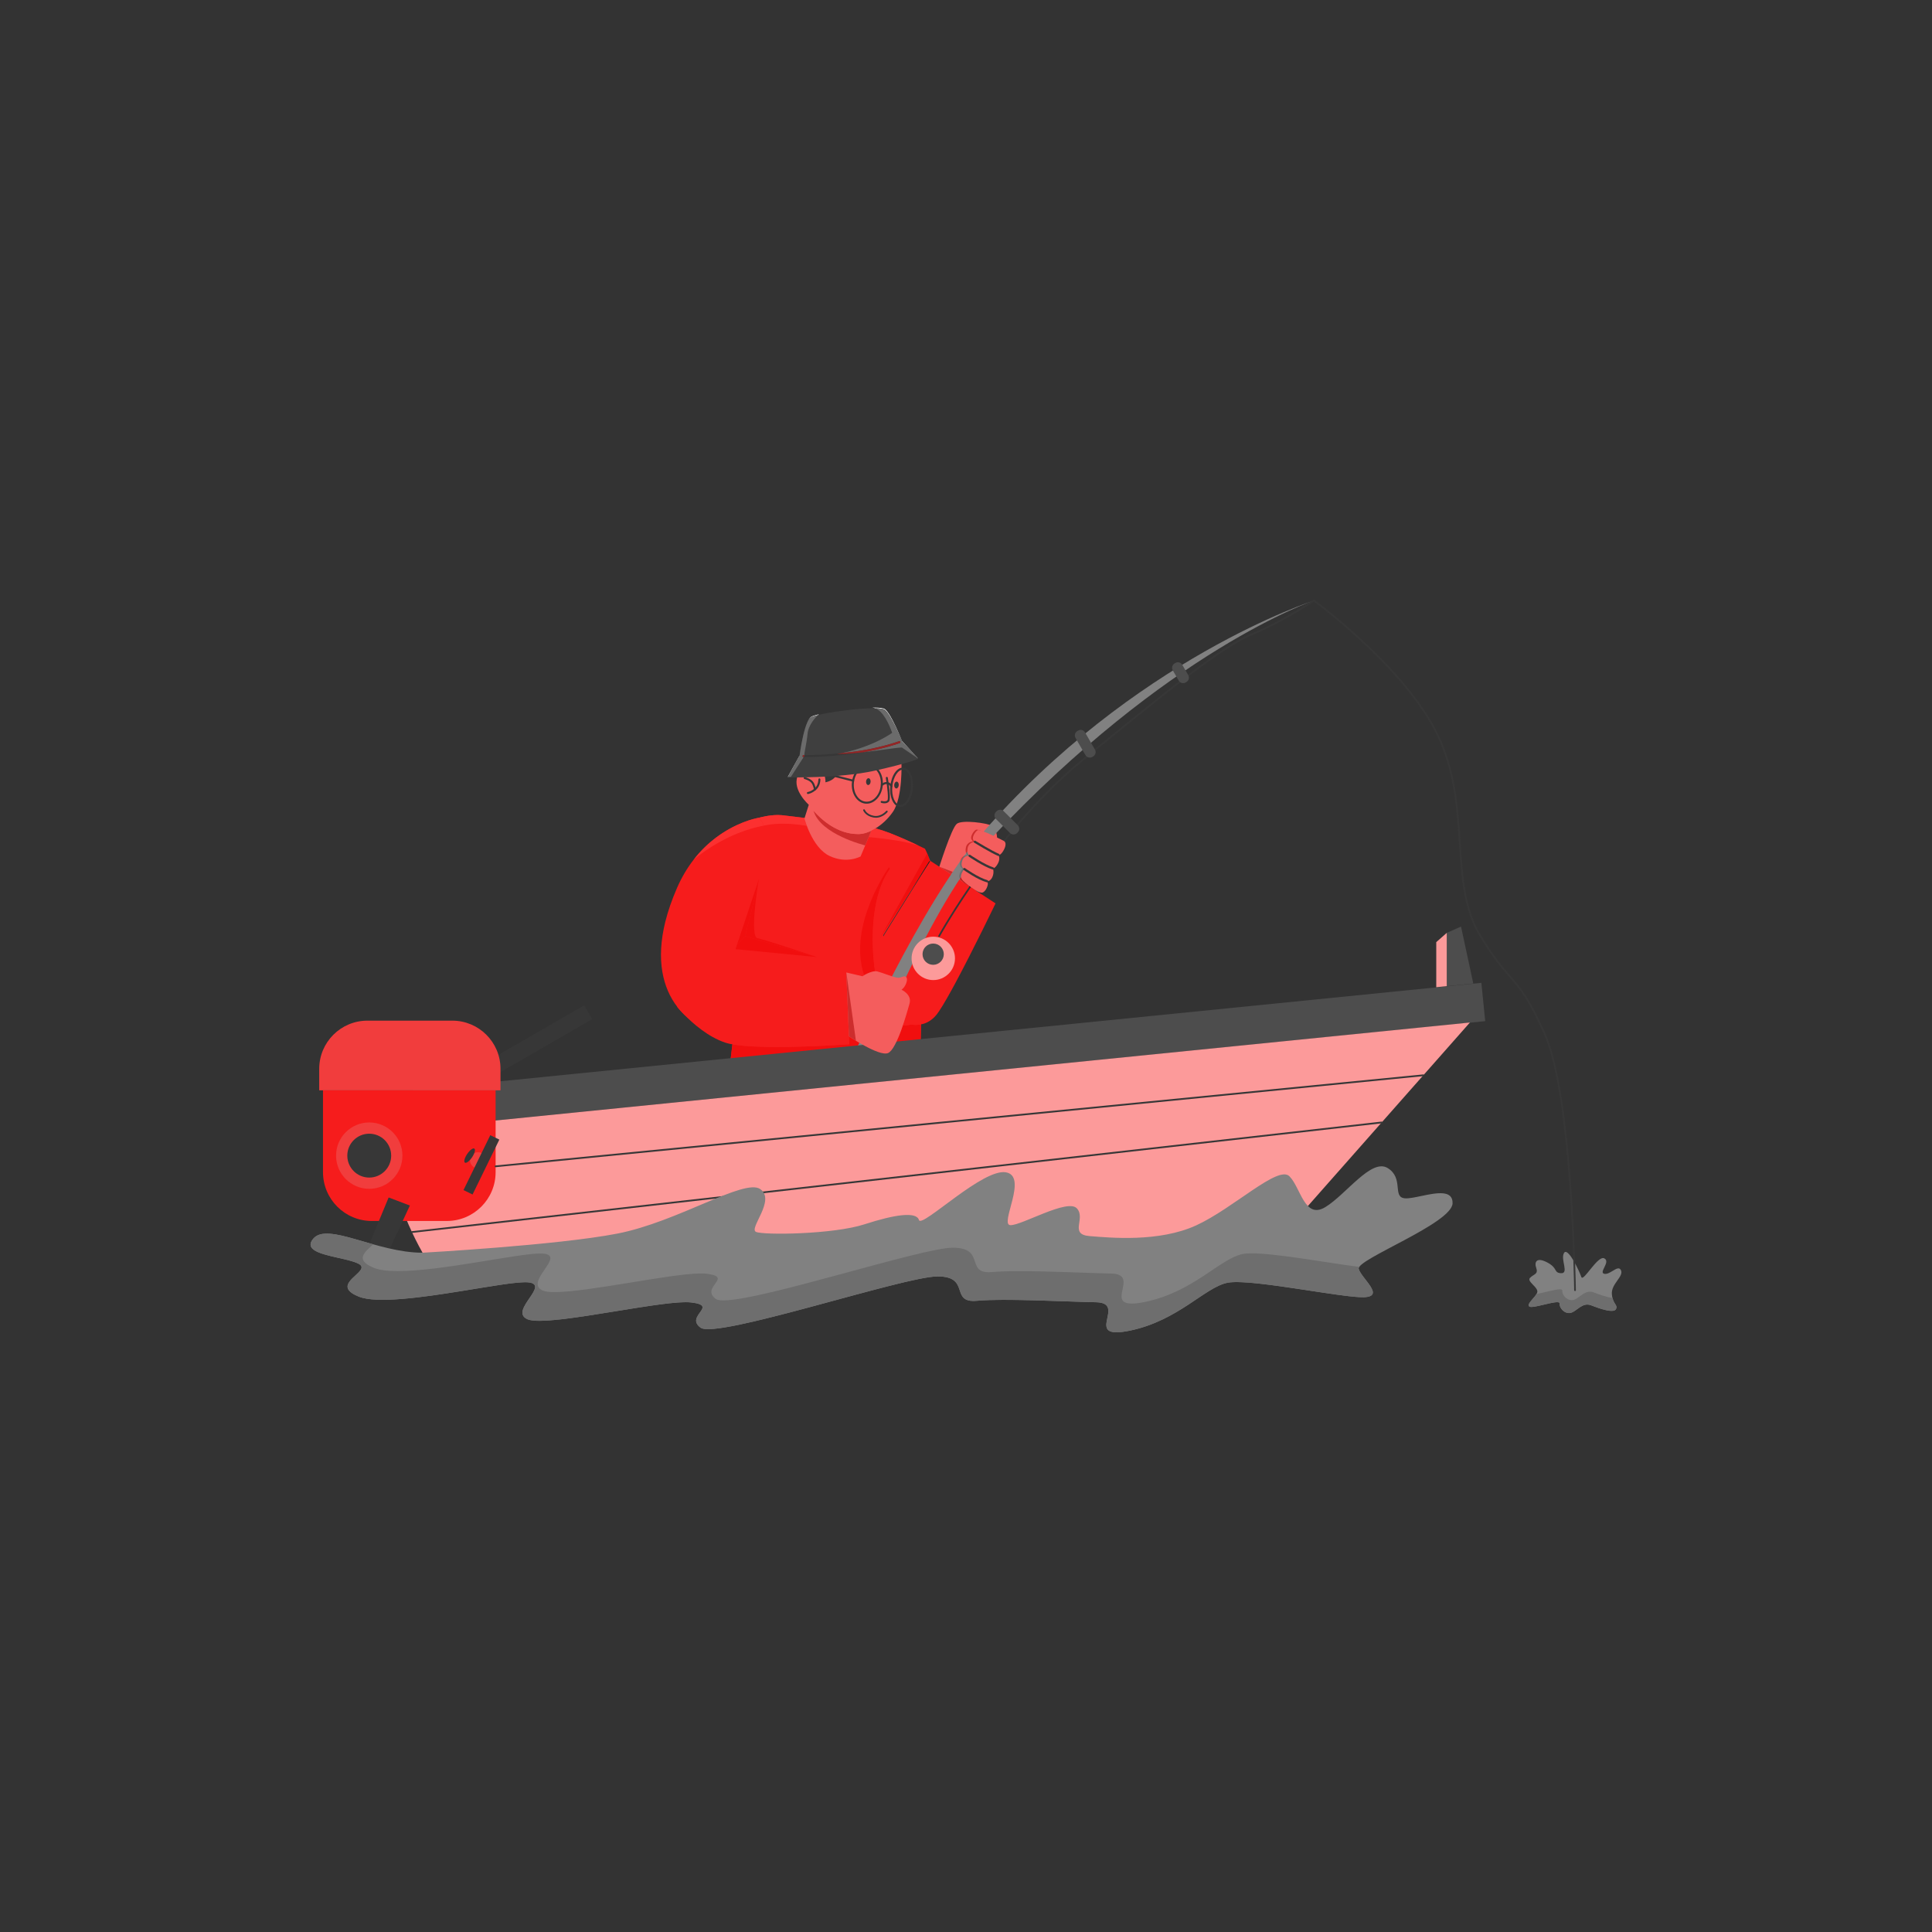 <svg id="SvgjsSvg1377" width="550" height="550" xmlns="http://www.w3.org/2000/svg" version="1.1" xmlns:xlink="http://www.w3.org/1999/xlink" xmlns:svgjs="http://svgjs.com/svgjs"><rect width="100%" height="100%" fill="#333333" stroke="none"/><defs id="SvgjsDefs1378"></defs><g id="SvgjsG1379"><svg xmlns="http://www.w3.org/2000/svg" viewBox="0 0 600 400" width="550" height="550"><path fill="#818181" d="M484.636,295.398c-2.185-0.227-0.781-1.565-4.108-3.326c-3.326-1.762-4.109-0.196-3.423,1.761   c0.684,1.956-0.882,1.858-1.957,3.032c-1.076,1.174,2.738,2.934,2.25,4.5c-0.49,1.565-3.515,3.619-2.443,4.402   c0.494,0.36,2.546-0.13,4.606-0.62c2.412-0.575,4.835-1.149,4.782-0.358c-0.098,1.468,1.565,3.326,3.424,2.935   c1.858-0.392,3.619-3.425,6.358-2.348s7.044,2.544,7.729,1.173c0.684-1.369-0.979-1.369-1.272-4.598   c-0.294-3.227,3.717-5.477,2.837-7.434c-0.516-1.145-1.566-0.448-2.722,0.25c-0.819,0.494-1.692,0.989-2.463,0.826   c-1.858-0.391,2.055-3.718,0-4.794c-0.992-0.519-2.554,1.22-3.971,2.959c-1.516,1.863-2.866,3.724-3.17,2.814   c-0.587-1.762-4.207-9.489-5.38-7.436C484.538,291.19,487.473,295.691,484.636,295.398" class="color2894DB svgShape"></path><path fill="#f61c1c" d="M287.232,163.565l-1.44,65.384l-59.182,2.512l2.052-17.468l2.735-23.27l3.787-32.242l0.532-4.521   c0,0,3.827-1.118,7.142-0.788c3.322,0.337,23.927,3.014,23.927,3.014s4.063,0.42,9.528,2.527c3.425,1.324,6.847,2.895,8.917,3.885   C286.47,163.183,287.232,163.565,287.232,163.565" class="colorF6AB1C svgShape"></path><path fill="#f10e0e" d="M276.081,169.335c0,0-12.943,17.981-7.722,33.523c0.753-0.432,2.176-1.154,3.373-1.223   c-1.471-10.64-0.917-24.046,4.666-31.801L276.081,169.335" class="colorF1810E svgShape"></path><polyline fill="#696969" points="286.033 218.138 286.03 218.139 285.792 228.949 280.77 229.162 285.794 228.949 286.033 218.138" class="color7F7F7F svgShape"></polyline><path fill="#f10e0e" d="M286.03,218.139c-0.552,0.108-1.096,0.154-1.621,0.154c-0.526,0-1.033-0.046-1.511-0.121   c-0.694,0.178-1.39,0.276-2.077,0.276c-0.141,0-0.28-0.004-0.42-0.012c-1.32,3.875-3.034,7.955-4.625,8.608   c-0.226,0.092-0.495,0.135-0.801,0.135c-0.93,0-2.189-0.393-3.531-0.967c-0.602,1.508-0.924,2.351-0.924,2.351l-5.945,0.302   c0,0,0.825-1.863,2.293-5.019c-0.372-0.218-0.724-0.429-1.05-0.628l0,0.001l-0.018-0.011c-1.248-0.762-2.102-1.337-2.148-1.368   l0.058,1.383l0.043,1.084l-2.482,0.162c-3.996,0.246-12.185,0.682-19.947,0.682c-5.322,0-10.442-0.205-13.874-0.818l-0.837,7.128   l54.158-2.298l5.021-0.213L286.03,218.139" class="colorF1810E svgShape"></path><path fill="#f61c1c" d="M233.321,207.603c-1.377,2.57-2.96,4.72-4.662,6.39c-1.681,1.657-3.481,2.852-5.324,3.534   c-3.678,1.367-7.505,0.694-10.835-2.419l-0.02-0.021c-0.197-0.184-0.392-0.368-0.587-0.575c-0.314-0.325-0.617-0.672-0.911-1.02   l-0.195-0.239c-0.163-0.184-0.315-0.378-0.456-0.574c-4.456-5.781-6.702-14.511-3.676-26.593l0.011-0.011   c0.803-3.21,1.996-6.67,3.61-10.379c1.488-3.406,3.254-6.279,5.141-8.719h0.011c8.752-11.278,20.291-13.026,20.291-13.026   s1.357,1.259,1.953,3.992c0.185,0.901,0.304,1.952,0.26,3.156c-0.175,4.956-6.528,29.618-6.528,29.618   S238.95,197.116,233.321,207.603" class="colorF6AB1C svgShape"></path><path fill="#f61c1c" d="M263.753 224.306l-2.482.162c-7.43.457-29.357 1.574-36.083-.684-5.335-1.788-10.053-5.985-12.688-8.676l-.02-.021c-.63-.64-1.13-1.182-1.498-1.595l-.195-.239c-.315-.347-.477-.552-.477-.552l.021-.022 2.95-3.081 18.123-18.881 31.332 9.143.975 23.36L263.753 224.306M287.232 163.567c0 0 1.294 1.848 3.459 10.308 2.167 8.462 5.099 30.07 3.281 34.541-1.816 4.472-10.691 13.164-16.874 8.876C270.917 213.004 263.815 165.718 287.232 163.567" class="colorF6AB1C svgShape"></path><path fill="#f10e0e" d="M235.679,173.137c-1.888,8.314-4.276,17.581-4.276,17.581l22.302,6.508l0.017,0.002   c0,0-15.457-5.227-18.519-5.882C232.904,190.852,235.12,175.909,235.679,173.137" class="colorF1810E svgShape"></path><path fill="#f10e0e" d="M235.737,172.87l-6.833,20.453l2.5-2.604c0,0,2.387-9.267,4.276-17.581   C235.701,173.029,235.72,172.94,235.737,172.87" class="colorF1810E svgShape"></path><polyline fill="#f10e0e" points="231.403 190.719 228.904 193.323 228.42 194.771 253.706 197.227 231.403 190.719" class="colorF1810E svgShape"></polyline><path fill="#373737" d="M274.467,190.712l-0.101-0.028c-0.091-0.057-0.118-0.176-0.062-0.266l14.274-22.927l0.266-0.062   c0.091,0.057,0.118,0.176,0.062,0.266l-14.274,22.926L274.467,190.712" class="color591C16 svgShape"></path><path fill="#ffffff" d="M224.7,158.511c-2.784,1.77-5.763,4.2-8.514,7.522C218.939,162.712,221.917,160.282,224.7,158.511" class="colorFFF svgShape"></path><path fill="#fc3030" d="M271.924,157.258c-0.445,0.272-0.886,0.512-1.317,0.72l-0.829,1.988c1.176,0.102,10.714,0.965,15.454,2.631   c-2.07-0.99-5.492-2.561-8.917-3.885C274.707,158.092,273.221,157.618,271.924,157.258 M241.564,153.11   c-2.863,0-5.692,0.805-5.841,0.847c0.068,0.065,0.864,0.847,1.484,2.44c0.187-0.038,0.375-0.075,0.564-0.111   c1.729-0.335,3.518-0.484,5.359-0.484c2.4,0,4.887,0.253,7.444,0.678c-0.508-1.352-0.749-2.286-0.749-2.286l0.056-0.175   c-3.257-0.409-5.983-0.743-7.021-0.848C242.433,153.128,241.998,153.11,241.564,153.11" class="colorFCE630 svgShape"></path><path fill="#fc3030" d="M235.723,153.957c-0.004,0.001-0.006,0.002-0.006,0.002s-5.059,0.764-11.016,4.552   c-2.783,1.771-5.762,4.201-8.514,7.522c-0.254,0.307-0.507,0.622-0.757,0.944c0.312-0.221,8.368-7.405,19.857-10.157   c0.631-0.151,1.268-0.292,1.92-0.424C236.587,154.804,235.791,154.022,235.723,153.957L235.723,153.957" class="colorFCE630 svgShape"></path><path fill="#f45d5d" d="M309.657,160.426c0,0,0.003-3.08-1.592-3.964c-1.595-0.883-9.165-1.916-10.882-0.652   c-1.718,1.269-5.723,14.167-5.723,14.167l10.637,8.94L309.657,160.426" class="colorDE735A svgShape"></path><path fill="#cd2d2d" d="M298.119,172.875c-0.072,0.108-0.144,0.218-0.215,0.326l1.507,0.984   C298.809,173.676,298.335,173.205,298.119,172.875 M291.72,169.168l3.653,2.383c0.177-0.263,0.355-0.527,0.532-0.788   L291.72,169.168" class="colorCD392D svgShape"></path><path fill="#f61c1c" d="M309.176,180.557c0,0-6.972,14.507-12.587,24.945c-0.062,0.127-0.131,0.248-0.199,0.368   c-0.212,0.393-0.425,0.775-0.631,1.152l-0.039,0.079c-2.114,3.854-3.955,6.956-5.047,8.234c-4.753,5.537-11.42,1.603-11.42,1.603   l-0.374-2.069l-4.411-24.349l14.435-23.19L309.176,180.557" class="colorF6AB1C svgShape"></path><path fill="#696969" d="M288.005,165.187c0.228,0.56,0.504,1.294,0.823,2.245l0.012-0.003l0.063-0.101l0.002,0.001L288.005,165.187   " class="color7F7F7F svgShape"></path><path fill="#f10e0e" d="M287.947,165.05l-14.708,26.418l10.072-15.518l5.266-8.458l0.251-0.059   c-0.319-0.951-0.595-1.685-0.823-2.245L287.947,165.05" class="colorF1810E svgShape"></path><polyline fill="#1b1b1b" points="288.84 167.43 288.828 167.432 288.577 167.491 283.311 175.95 288.823 167.457 288.84 167.43" class="color2C0E0B svgShape"></polyline><polyline fill="#f10e0e" points="288.902 167.329 288.84 167.43 288.823 167.457 288.905 167.331 288.904 167.33 288.902 167.329" class="colorF1810E svgShape"></polyline><path fill="#818181" d="M408.044,86.507c0,0-56.031,17.983-103.49,72.813c-18.808,21.729-39.979,69.546-39.979,69.546l5.945-0.302   c0,0,18.348-48.038,37.036-67.939C362.958,101.623,408.044,86.507,408.044,86.507" class="color2894DB svgShape"></path><rect width="348.492" height="11.952" x="113.034" y="222.582" fill="#4d4d4d" transform="rotate(-5.73 287.44 228.616)" class="color1C5A7F svgShape"></rect><path fill="#fc9a9a" d="M393.374 289.042l63.118-71.492-337.133 33.898c1.373 13.656 5.546 26.349 11.864 37.595H393.374M296.578 197.634c0 3.721-3.017 6.738-6.738 6.738s-6.739-3.018-6.739-6.738c0-3.723 3.018-6.739 6.739-6.739S296.578 193.911 296.578 197.634z" class="color9ADAFC svgShape"></path><path fill="#4d4d4d" d="M293.106,196.33c0,1.823-1.479,3.302-3.302,3.302c-1.824,0-3.303-1.479-3.303-3.302   c0-1.824,1.479-3.302,3.303-3.302C291.628,193.028,293.106,194.506,293.106,196.33z" class="color1C5A7F svgShape"></path><path fill="#373737" d="M489.136,300.948c-0.147,0-0.267-0.119-0.269-0.265c-0.008-0.602-0.89-60.361-9.302-79.29   c-4.964-11.171-7.58-14.191-10.892-18.016c-2.366-2.732-5.047-5.83-9.144-12.546c-5.061-8.297-5.729-18.316-6.437-28.925   c-0.685-10.283-1.394-20.918-5.954-31.579c-8.909-20.831-36.795-41.784-39.102-43.493c-1.297,0.861-10.344,6.79-19,10.331   c-9.299,3.804-26.029,17.297-52.557,38.997c-26.252,21.476-44.409,54.329-44.589,54.658c-0.072,0.13-0.235,0.177-0.364,0.107   c-0.13-0.071-0.178-0.234-0.107-0.364c0.181-0.33,18.386-33.272,44.72-54.815c26.566-21.732,43.323-35.246,52.693-39.079   c9.252-3.785,18.964-10.318,19.061-10.383c0.095-0.064,0.217-0.062,0.307,0.005c0.301,0.218,30.123,22.063,39.43,43.826   c4.596,10.745,5.308,21.426,5.996,31.755c0.703,10.54,1.366,20.496,6.359,28.681c4.074,6.677,6.74,9.758,9.092,12.474   c3.341,3.858,5.98,6.906,10.976,18.149c4.424,9.952,6.729,31.045,7.885,46.986c1.251,17.258,1.461,32.363,1.464,32.514   c0.001,0.149-0.117,0.271-0.265,0.272L489.136,300.948" class="color591C16 svgShape"></path><path fill="#4d4d4d" d="M316.076 158.497l-.2.2c-.611.61-1.603.61-2.213 0l-4.354-4.354c-.611-.611-.611-1.603 0-2.214l.2-.2c.612-.61 1.602-.61 2.213 0l4.354 4.354C316.688 156.895 316.688 157.886 316.076 158.497zM339.473 134.928l-.243.142c-.75.432-1.707.176-2.14-.573l-3.079-5.332c-.432-.749-.175-1.706.573-2.139l.245-.142c.748-.432 1.706-.176 2.138.573l3.079 5.333C340.479 133.538 340.222 134.495 339.473 134.928zM368.448 111.806l-.245.142c-.749.433-1.706.176-2.139-.573l-1.85-3.205c-.433-.748-.177-1.706.572-2.138l.245-.142c.748-.433 1.706-.176 2.138.573l1.851 3.205C369.453 110.416 369.196 111.374 368.448 111.806z" class="color1C5A7F svgShape"></path><path fill="#f61c1c" d="M138.753,279.186h-23.282c-8.374,0-15.162-6.789-15.162-15.162v-25.424h53.608v25.424   C153.917,272.397,147.128,279.186,138.753,279.186z" class="colorF6AB1C svgShape"></path><path fill="#f13d3d" d="M124.977,258.894c0,5.691-4.613,10.305-10.304,10.305c-5.691,0-10.305-4.613-10.305-10.305   c0-5.69,4.613-10.304,10.305-10.304C120.363,248.59,124.977,253.203,124.977,258.894z" class="colorF15B3D svgShape"></path><path fill="#373737" d="M121.484 258.894c0 3.762-3.05 6.812-6.812 6.812s-6.812-3.051-6.812-6.812c0-3.762 3.05-6.812 6.812-6.812S121.484 255.132 121.484 258.894zM120.7 271.883l-8.219 19.825c0 0 .816 1.027 1.452 1.321.358.166.901-.011 1.448-.188.422-.136.847-.273 1.19-.252.785.049 1.91.783 1.91.783l8.805-18.978L120.7 271.883" class="color591C16 svgShape"></path><path fill="#f13d3d" d="M150.708,261.425c-0.605,1.241-2.104,1.757-3.346,1.151c-1.241-0.606-1.758-2.104-1.151-3.347   c0.605-1.241,2.104-1.757,3.346-1.151C150.798,258.685,151.313,260.183,150.708,261.425z" class="colorF15B3D svgShape"></path><path fill="#373737" d="M146.604,259.403c-0.81,1.203-1.806,1.949-2.224,1.668s-0.101-1.484,0.709-2.688   c0.811-1.202,1.805-1.949,2.223-1.668C147.731,256.998,147.414,258.201,146.604,259.403z" class="color591C16 svgShape"></path><rect width="38.727" height="4.956" x="146.54" y="221.549" fill="#373737" transform="rotate(-29.988 165.924 224.047)" class="color591C16 svgShape"></rect><path fill="#373737" d="M153.916 262.481c-.137 0-.253-.104-.267-.242-.015-.147.093-.278.24-.293l288.108-28.276c.154-.012.278.092.293.24.015.147-.093.278-.24.293l-288.108 28.276L153.916 262.481zM127.929 282.895c-.135 0-.251-.102-.267-.238-.017-.147.09-.28.236-.297l301.16-34.037c.166-.011.28.09.297.236.017.147-.09.28-.236.297l-301.16 34.037L127.929 282.895z" class="color591C16 svgShape"></path><polygon fill="#4d4d4d" points="457.539 205.433 453.737 187.759 449.303 189.715 449.303 206.261" class="color1C5A7F svgShape"></polygon><polygon fill="#fc9a9a" points="446.046 206.589 446.046 192.584 449.303 189.715 449.303 206.261" class="color9ADAFC svgShape"></polygon><path fill="#f45d5d" d="M270.764,157.601l-2.063,4.945l-1.439,3.426c0,0-4.239,2.42-9.67-0.164   c-5.432-2.575-7.768-11.613-7.768-11.613l1.352-4.26l8.599,3.367L270.764,157.601" class="colorDE735A svgShape"></path><path fill="#cd2d2d" d="M252.646,151.776c2.113,7.391,16.056,10.77,16.056,10.77l1.905-4.568c-1.364,0.658-2.635,1-3.636,1.038   c-0.172,0.006-0.345,0.01-0.515,0.01c-6.486,0-11.468-4.591-13.808-7.249L252.646,151.776" class="colorCD392D svgShape"></path><polygon fill="#373737" points="261.817 137.648 259.636 144.852 255.484 144.334 254.538 136.95" class="color591C16 svgShape"></polygon><path fill="#f45d5d" d="M279.948,136.604c0,0,0.498,10.931-2.639,15.503c-3.14,4.57-7.687,6.809-10.338,6.908   c-9.409,0.353-15.791-9.082-15.791-9.082s-5.106-4.521-3.521-8.766c1.588-4.243,6.417-3.839,7.661-1.911   c1.242,1.925,1.018,3.693,1.018,3.693s1.622-0.264,2.714-1.32c1.09-1.058,1.501-2.577,1.501-2.577s6.239,0.634,9.71-0.843   c3.469-1.477,5.438-4.961,5.438-4.961S276.755,135.973,279.948,136.604" class="colorDE735A svgShape"></path><path fill="#373737" d="M250.901,146.582c-0.151,0-0.282-0.111-0.304-0.265c-0.023-0.168,0.094-0.323,0.261-0.348   c0.012-0.001,1.133-0.173,2.237-1.214c1.082-1.018,1.072-2.688,1.072-2.704c-0.002-0.17,0.134-0.31,0.303-0.312l0.005-0.001   c0.168,0,0.305,0.135,0.308,0.303c0.001,0.079,0.017,1.955-1.266,3.161c-1.256,1.184-2.521,1.368-2.574,1.376L250.901,146.582z" class="color591C16 svgShape"></path><path fill="#373737" d="M253.08 145.485c-.153 0-.286-.114-.305-.271-.002-.013-.168-1.302-.805-2.102-.631-.788-2.133-1.176-2.147-1.18-.165-.041-.265-.209-.223-.373.041-.165.202-.272.373-.223.07.018 1.719.443 2.478 1.392.747.938.927 2.352.934 2.411.021.168-.099.321-.268.342L253.08 145.485zM279.623 150.608l-.206-.011c-.971-.093-1.805-.838-2.35-2.096-.52-1.198-.72-2.738-.565-4.335.328-3.417 2.106-5.955 4.088-5.756.622.059 1.203.395 1.68.973.974 1.178 1.447 3.27 1.237 5.458C283.188 148.139 281.504 150.607 279.623 150.608zM280.391 139.016c-1.52 0-3 2.328-3.277 5.21-.144 1.495.04 2.928.518 4.031.452 1.044 1.107 1.658 1.845 1.729 1.566.118 3.132-2.232 3.42-5.203.194-2.032-.227-3.951-1.1-5.008-.376-.456-.802-.709-1.265-.753L280.391 139.016zM276.808 144.196h.008H276.808zM269.142 149.592c-.125 0-.249-.006-.374-.019-2.638-.254-4.521-3.194-4.199-6.554.321-3.358 2.713-5.886 5.373-5.635 1.294.124 2.443.885 3.236 2.143.777 1.233 1.12 2.8.965 4.413-.155 1.614-.791 3.087-1.789 4.148C271.434 149.066 270.306 149.592 269.142 149.592zM265.18 143.078c-.289 3.022 1.347 5.662 3.646 5.884 1.104.101 2.193-.353 3.08-1.295.905-.962 1.481-2.307 1.625-3.785.142-1.479-.168-2.908-.873-4.026-.69-1.094-1.676-1.754-2.775-1.859C267.597 137.774 265.47 140.056 265.18 143.078z" class="color591C16 svgShape"></path><path fill="#373737" d="M276.808,144.504c-0.124,0-0.241-0.076-0.287-0.199c-0.012-0.03-0.295-0.742-1.056-0.816   c-0.806-0.059-1.39,0.529-1.396,0.535c-0.115,0.123-0.31,0.131-0.435,0.012c-0.123-0.116-0.129-0.31-0.014-0.433   c0.032-0.034,0.784-0.835,1.902-0.726c1.15,0.11,1.556,1.167,1.572,1.212c0.06,0.159-0.021,0.337-0.181,0.396L276.808,144.504z" class="color591C16 svgShape"></path><path fill="#373737" d="M274.687 149.475c-.506 0-.934-.127-.969-.138-.162-.05-.253-.221-.204-.383.05-.162.222-.252.383-.205.012.003 1.289.367 1.725-.249.314-.444-.022-3.915-.515-6.876-.027-.168.086-.326.253-.354.176-.018.327.086.354.253.249 1.504 1.017 6.476.409 7.332C275.774 149.349 275.191 149.475 274.687 149.475zM264.958 142.746l-.075-.01-9.168-2.318c-.165-.041-.265-.209-.223-.373.041-.164.205-.268.373-.223l9.168 2.318c.165.041.265.209.223.373C265.221 142.653 265.096 142.746 264.958 142.746zM268.965 142.686c-.044.585.237 1.084.626 1.112.389.029.74-.42.786-1.003.044-.586-.237-1.083-.627-1.112C269.361 141.653 269.009 142.103 268.965 142.686zM277.704 143.748c-.045.585.234 1.083.625 1.112.389.03.742-.421.785-1.005.044-.585-.234-1.081-.625-1.112C278.1 142.716 277.748 143.164 277.704 143.748z" class="color591C16 svgShape"></path><path fill="#3f3f3f" d="M285.139,135.663c0,0-2.903,1.343-13.734,3.728c-10.827,2.384-26.711,2.017-26.711,2.017l3.619-6.618   c0,0,1.269-10.493,3.469-11.958c2.201-1.466,20.977-3.932,22.983-2.396c2.006,1.538,5.328,9.777,5.328,9.777L285.139,135.663" class="color00757E svgShape"></path><path fill="#373737" d="M250.004 135.128c-.306 0-.469-.003-.477-.003-.17-.004-.305-.144-.302-.314.004-.168.141-.302.307-.302h.006c.061.003 5.703.098 14.426-.914 8.71-1.01 15.19-3.382 15.254-3.406.161-.061.337.024.394.182.06.159-.023.336-.182.394-.064.024-6.609 2.422-15.396 3.441C256.713 135.056 251.545 135.128 250.004 135.128M272.014 153.954c-.231 0-.471-.021-.719-.064-2.519-.448-3.184-2.124-3.211-2.195-.053-.139.018-.294.155-.347.134-.052.292.016.346.154.024.061.601 1.468 2.804 1.86 2.219.393 3.8-1.489 3.815-1.508.096-.113.265-.131.378-.035.114.094.13.263.036.377C275.553 152.275 274.141 153.954 272.014 153.954z" class="color591C16 svgShape"></path><path fill="#ffffff" d="M248.588,132.859c-0.172,1.069-0.261,1.773-0.261,1.773l-3.668,6.641c0,0,0.037,0,0.11,0.001l3.546-6.484   C248.313,134.79,248.407,134.016,248.588,132.859 M254.309,121.818c-1.187,0.283-2.046,0.568-2.425,0.819   c-0.41,0.271-0.79,0.854-1.138,1.622c0.318-0.672,0.664-1.179,1.037-1.427c0.36-0.24,1.166-0.507,2.269-0.779   C254.212,121.901,254.309,121.818,254.309,121.818" class="colorFFF svgShape"></path><path fill="#6b6b6b" d="M254.052,122.054c-1.103,0.272-1.908,0.539-2.269,0.779c-0.373,0.248-0.719,0.756-1.037,1.427   c-1.043,2.309-1.79,6.299-2.159,8.599c-0.181,1.157-0.274,1.932-0.274,1.932l-3.546,6.484c0.137,0.002,0.4,0.006,0.776,0.013   l0.074-0.011l3.957-6.151c-0.029,0-0.045-0.001-0.048-0.001c-0.17-0.004-0.305-0.144-0.302-0.314   c0.004-0.168,0.141-0.302,0.307-0.302h0.006c0.007,0,0.094,0.002,0.257,0.003c-0.041-0.807,0.714-3.607,0.996-6.607   C251.037,125.145,253.282,122.787,254.052,122.054" class="color00C7D6 svgShape"></path><path fill="#972525" d="M249.538,134.51h-0.006c-0.167,0-0.304,0.134-0.307,0.302c-0.003,0.17,0.132,0.31,0.302,0.314   c0.003,0,0.019,0,0.048,0.001l0.268-0.417c-0.028-0.037-0.043-0.104-0.047-0.196C249.632,134.512,249.545,134.51,249.538,134.51" class="color973025 svgShape"></path><path fill="#ffffff" d="M271.364,119.75c-0.16,0-0.325,0.001-0.493,0.003c0.322,0.019,0.633,0.089,0.934,0.202   c1.483,0.026,2.558,0.174,2.961,0.482c2.006,1.538,5.328,9.777,5.328,9.777l4.819,5.206l0.157,0.107l-4.985-5.474   c0,0-3.247-8.276-5.239-9.811C274.402,119.89,273.12,119.75,271.364,119.75" class="colorFFF svgShape"></path><path fill="#6b6b6b" d="M271.805,119.955c2.47,0.928,4.255,4.783,5.265,7.621c-0.068,0.051-5.676,4.232-15.553,6.284   c0.785-0.078,1.602-0.166,2.446-0.264c8.71-1.01,15.19-3.382,15.254-3.406c0.036-0.014,0.072-0.02,0.108-0.02   c0.125,0,0.242,0.079,0.286,0.202c0.06,0.159-0.023,0.336-0.182,0.394c-0.054,0.02-4.713,1.727-11.438,2.873   c1.332-0.148,2.653-0.315,3.908-0.481c3.782-0.503,6.961-1.005,8-1.005c0.094,0,0.17,0.004,0.228,0.013l4.785,3.254l-4.819-5.206   c0,0-3.322-8.239-5.328-9.777C274.364,120.128,273.288,119.981,271.805,119.955" class="color00C7D6 svgShape"></path><path fill="#972525" d="M279.326,130.169c-0.036,0-0.072,0.006-0.108,0.02c-0.064,0.024-6.544,2.396-15.254,3.406   c-0.845,0.098-1.662,0.186-2.446,0.264c-0.511,0.106-1.033,0.207-1.566,0.3c0.109,0.001,0.22,0.002,0.331,0.002   c2.307,0,5.03-0.224,7.711-0.523c6.725-1.146,11.383-2.853,11.438-2.873c0.159-0.059,0.241-0.235,0.182-0.394   C279.567,130.248,279.451,130.169,279.326,130.169" class="color973025 svgShape"></path><path fill="#696969" d="M311.717,161.755c-1.99,2.493-3.857,4.943-5.584,7.291l-3.075,7.52l0.457,0.298   c0.351,0.144,0.654,0.228,0.881,0.228c0.088,0,0.164-0.012,0.227-0.038c1.074-0.442,1.655-2.232,1.625-2.749   c-0.046-0.524-0.236-0.772-0.236-0.772s0.029,0.004,0.079,0.004c0.24,0,0.977-0.1,1.532-1.251c0.67-1.385,0.218-2.709,0.218-2.709   s0.717-0.012,1.554-1.581c0.832-1.561,0.133-2.656,0.133-2.656s0.052,0.035,0.154,0.035c0.216,0,0.656-0.16,1.287-1.162   C311.57,163.257,311.827,162.37,311.717,161.755 M309.652,160.234c0.005,0.123,0.005,0.193,0.005,0.193l-2.706,6.619   c1.421-1.897,2.928-3.85,4.512-5.83c-0.071-0.077-0.157-0.141-0.256-0.191C311.207,161.023,310.57,160.69,309.652,160.234" class="color7F7F7F svgShape"></path><path fill="#cd2d2d" d="M306.133,169.045c-1.115,1.516-2.17,2.988-3.168,4.409l0.87,0.332l-1.699,2.177l0.922,0.602   L306.133,169.045 M299.417,165.792c-0.428,0.199-0.874,0.607-1.145,1.423c-0.029,0.089-0.055,0.176-0.076,0.26   C298.602,166.907,299.01,166.344,299.417,165.792 M308.469,159.655c-0.304,0.321-0.609,0.646-0.913,0.97   c-2.953,3.145-5.897,6.991-8.762,11.24l3.655,1.393c1.387-1.979,2.889-4.06,4.502-6.213l2.706-6.619c0,0,0-0.07-0.005-0.193   C309.294,160.055,308.892,159.858,308.469,159.655 M303.306,157.645c-0.087,0-0.156,0.012-0.204,0.039   c-0.842,0.456-1.63,1.997-1.5,2.664c0.134,0.664,0.613,0.942,0.613,0.942s-1.876,0.067-2.252,1.948   c-0.155,0.792-0.073,1.343,0.075,1.716c1.511-2.017,3.022-3.91,4.515-5.635c0.298-0.345,0.594-0.685,0.894-1.027   C304.508,157.91,303.709,157.645,303.306,157.645" class="colorCD392D svgShape"></path><path fill="#b41616" d="M302.965,173.454c-0.5,0.713-0.987,1.415-1.457,2.099l0.627,0.409l1.699-2.177L302.965,173.454    M298.794,171.864c-0.226,0.335-0.451,0.671-0.675,1.011c0.216,0.329,0.69,0.801,1.292,1.31l1.649,1.076   c0.449-0.654,0.913-1.323,1.39-2.003L298.794,171.864" class="colorB41C16 svgShape"></path><path fill="#f10e0e" d="M301.508,175.554c-0.031,0.045-0.061,0.089-0.092,0.134c0.747,0.497,1.494,0.927,2.099,1.176l-0.457-0.298   l-0.922-0.602L301.508,175.554 M299.411,174.185c0.465,0.393,1.006,0.81,1.563,1.2c0.029-0.042,0.056-0.082,0.085-0.124   L299.411,174.185" class="colorF1810E svgShape"></path><path fill="#6e6e6e" d="M305.448,158.293c-0.299,0.342-0.595,0.682-0.894,1.027c-1.494,1.725-3.004,3.618-4.515,5.635   c0.205,0.517,0.536,0.692,0.536,0.692s-0.133-0.031-0.338-0.031c-0.217,0-0.514,0.035-0.82,0.177   c-0.407,0.552-0.815,1.114-1.222,1.683c-0.452,1.755,0.747,2.278,0.747,2.278s-1.575,1.87-0.861,3.061   c0.012,0.02,0.024,0.04,0.038,0.061c0.225-0.34,0.45-0.676,0.675-1.011c2.865-4.249,5.809-8.095,8.762-11.24   c0.304-0.324,0.61-0.648,0.913-0.97C307.491,159.184,306.397,158.679,305.448,158.293" class="color145EC9 svgShape"></path><path fill="#1b1b1b" d="M311.463,161.215c-1.584,1.98-3.092,3.933-4.512,5.83c-1.613,2.153-3.115,4.234-4.502,6.213   c-0.477,0.68-0.941,1.349-1.39,2.003c-0.029,0.042-0.056,0.082-0.085,0.124c0.147,0.103,0.294,0.204,0.442,0.302   c0.031-0.045,0.061-0.089,0.092-0.134c0.47-0.684,0.957-1.386,1.457-2.099c0.997-1.421,2.053-2.894,3.168-4.409   c1.727-2.348,3.594-4.797,5.584-7.291C311.678,161.538,311.594,161.355,311.463,161.215" class="color2C0E0B svgShape"></path><path fill="#f45d5d" d="M311.751,161.155c0,0-7.27-3.788-8.109-3.335c-0.841,0.458-1.622,1.995-1.502,2.66   c0.14,0.671,0.623,0.948,0.623,0.948s-1.879,0.059-2.252,1.942c-0.375,1.896,0.611,2.414,0.611,2.414s-1.659-0.39-2.309,1.568   c-0.646,1.958,0.673,2.538,0.673,2.538s-1.576,1.868-0.865,3.067c0.718,1.196,5.472,4.679,6.543,4.228   c1.076-0.438,1.661-2.225,1.622-2.744c-0.034-0.523-0.236-0.771-0.236-0.771s0.944,0.148,1.617-1.243   c0.666-1.398,0.214-2.724,0.214-2.724s0.721-0.005,1.551-1.572c0.844-1.562,0.136-2.656,0.136-2.656s0.514,0.344,1.446-1.123   C312.437,162.886,312.547,161.569,311.751,161.155z" class="colorDE735A svgShape"></path><path fill="#373737" d="M310.067 165.819l-.133-.026c-2.264-.95-7.146-3.944-7.352-4.071-.162-.1-.213-.312-.113-.473.099-.163.312-.213.473-.113.051.03 5.044 3.094 7.258 4.022.176.073.258.275.185.45C310.329 165.74 310.201 165.819 310.067 165.819zM308.381 170.048l-.104-.016c-2.852-.9-7.167-3.839-7.35-3.963-.156-.107-.197-.321-.09-.479s.323-.195.479-.09c.044.03 4.414 3.006 7.168 3.875.182.058.281.251.225.432C308.662 169.954 308.527 170.048 308.381 170.048zM306.55 174.015l-.091-.012c-2.883-.793-6.998-3.707-7.172-3.831-.155-.11-.191-.325-.081-.479.111-.156.324-.191.479-.081.042.029 4.191 2.968 6.955 3.728.184.051.291.24.241.423C306.84 173.915 306.701 174.015 306.55 174.015z" class="color591C16 svgShape"></path><path fill="#f45d5d" d="M262.827,202.012l5.004,1.167c0,0,2.893-1.915,4.638-1.486c1.745,0.432,4.957,1.81,6.247,1.943   c0.511,0.052,0.943-0.076,1.319-0.205c0.572-0.196,1.015-0.391,1.412,0.049c0.654,0.732-0.249,2.693-0.848,3.298   C280,207.385,280,207.385,280,207.385s3.277,1.46,2.463,4.299c-0.812,2.839-3.935,14.229-6.687,15.361   c-2.755,1.13-12.125-5.206-12.125-5.206L262.827,202.012" class="colorDE735A svgShape"></path><path fill="#ee1b1b" d="M265.801,223.208l0.018,0.011C265.812,223.215,265.806,223.211,265.801,223.208" class="colorEA4207 svgShape"></path><path fill="#cd2d2d" d="M262.827,202.012l0.823,19.826l2.15,1.37c0.006,0.003,0.012,0.007,0.017,0.011L262.827,202.012" class="colorCD392D svgShape"></path><path fill="#818181" d="M131.223,289.042c0,0,41.737-2.29,60.519-5.942c18.783-3.652,39.391-17.217,44.347-13.826   c4.957,3.391-3.651,12.26-1.304,13.304c2.348,1.044,24,0.782,33.652-2.348c9.651-3.131,16.174-3.989,16.956-1.343   c0.406,1.375,5.674-2.966,11.667-7.307c5.538-4.012,11.695-8.025,15.204-7.524c7.304,1.043-2.088,16.435,1.564,16.435   c3.652,0,17.739-8.348,20.609-5.217c2.87,3.13-2.521,8.086,3.956,8.608c6.479,0.521,21.544,1.956,33.087-3.326   c11.544-5.282,25.435-18.783,28.957-15.261c3.521,3.522,4.695,13.5,11.151,9.587c6.457-3.913,14.283-15.261,19.37-12.131   c5.087,3.131,1.369,9,5.283,9.392c1.273,0.127,3.315-0.326,5.482-0.779c4.49-0.939,9.52-1.878,9.388,2.344   c-0.195,6.261-29.935,17.414-29.152,20.349c0.782,2.935,8.413,8.608,1.565,8.804c-3.131,0.09-10.76-1.129-18.793-2.348   c-9.537-1.448-19.645-2.895-23.468-2.152c-7.044,1.37-15.262,11.739-30.326,14.87c-15.066,3.13-0.588-8.608-10.565-8.805   c-9.979-0.195-28.37-1.239-36.979-0.456c-8.608,0.783-1.756-7.565-12.225-7.565c-10.469,0-68.644,19.565-73.601,15.913   c-4.956-3.652,5.74-6.783-2.868-7.826c-3.99-0.483-13.917,1.162-24.02,2.807c-11.698,1.905-23.632,3.81-26.851,2.41   c-6-2.609,7.565-10.956,0-11.478c-3.204-0.221-11.369,1.242-20.452,2.706c-12.36,1.992-26.419,3.984-31.983,1.728   c-9.652-3.913,4.434-7.826,0-10.174c-4.434-2.348-18.521-2.609-14.086-7.826C101.742,279.448,116.878,289.042,131.223,289.042" class="color2894DB svgShape"></path><path fill="#f13d3d" d="M155.435,238.601H99.138v-6.659c0-8.267,6.7-14.968,14.967-14.968h26.363   c8.266,0,14.967,6.701,14.967,14.968V238.601z" class="colorF15B3D svgShape"></path><rect width="18.968" height="3.13" x="140.022" y="260.186" fill="#373737" transform="rotate(-63.985 149.51 261.748)" class="color591C16 svgShape"></rect><path fill="#696969" d="M163.109,298.208c-3.597,0-11.266,1.364-19.732,2.729c-8.295,1.337-17.357,2.674-24.101,2.726   c6.748-0.051,15.815-1.389,24.114-2.726C151.853,299.573,159.517,298.209,163.109,298.208c0.26,0.001,0.5,0.008,0.716,0.023   c7.569,0.521-6,8.87,0,11.481c0.776,0.337,2.056,0.483,3.717,0.483c5.238,0,14.257-1.447,23.139-2.894   c8.884-1.447,17.632-2.894,22.325-2.894c0.643,0,1.21,0.027,1.69,0.085c8.608,1.04-2.081,4.17,2.869,7.829   c0.423,0.311,1.233,0.454,2.368,0.454c4.438,0,13.834-2.176,24.449-4.942c-10.611,2.764-20.007,4.939-24.444,4.939   c-1.136,0-1.947-0.143-2.37-0.454c-4.956-3.652,5.74-6.783-2.868-7.826c-0.482-0.058-1.051-0.086-1.695-0.086   c-4.695,0-13.442,1.446-22.324,2.893c-8.881,1.446-17.898,2.892-23.135,2.892c-1.661,0-2.942-0.146-3.717-0.483   c-6-2.609,7.565-10.956,0-11.478C163.612,298.216,163.371,298.208,163.109,298.208 M384.026,298.159   c-1.111,0-2.046,0.062-2.761,0.201c-7.044,1.37-15.262,11.739-30.326,14.87c-1.77,0.368-3.133,0.531-4.175,0.531   c-1.556,0-2.397-0.362-2.817-0.943c0.419,0.582,1.26,0.944,2.815,0.944c1.042,0,2.404-0.163,4.173-0.531   c15.07-3.13,23.29-13.5,30.33-14.87c0.716-0.139,1.651-0.202,2.763-0.202c2.938,0,7.102,0.436,11.661,1.043   C391.129,298.596,386.964,298.159,384.026,298.159 M296.239,297.66c2.784,2.165,0.919,6.363,6.091,6.363   c0.325,0,0.68-0.017,1.064-0.052c1.147-0.105,2.466-0.178,3.917-0.224c-1.45,0.046-2.771,0.118-3.917,0.222   c-0.385,0.035-0.74,0.052-1.066,0.052C297.157,304.021,299.027,299.823,296.239,297.66 M422.13,293.452   c-0.155,0.229-0.216,0.431-0.17,0.605c0.782,2.935,8.413,8.608,1.565,8.804c-0.109,0.003-0.225,0.005-0.345,0.005   c-0.348,0-0.741-0.013-1.174-0.037c0.438,0.025,0.834,0.038,1.185,0.038c0.116,0,0.228-0.001,0.334-0.004   c6.849-0.199-0.78-5.869-1.561-8.81c-0.05-0.17,0.01-0.37,0.17-0.599C422.133,293.452,422.131,293.452,422.13,293.452    M109.975,291.9c0.538,0.184,1.018,0.379,1.419,0.592c0.982,0.521,1.055,1.118,0.678,1.775c0.378-0.658,0.306-1.256-0.678-1.776   C110.993,292.279,110.513,292.084,109.975,291.9 M114.264,285.97c0.177,0.051,0.355,0.102,0.533,0.153v0   C114.619,286.071,114.441,286.02,114.264,285.97 M104.247,283.368c0.007,0.001,0.014,0.002,0.021,0.004   C104.261,283.37,104.254,283.369,104.247,283.368 M101.498,283.11c-1.812,0-3.247,0.438-4.194,1.552   c-0.874,1.03-1.027,1.867-0.676,2.565c-0.349-0.697-0.195-1.533,0.68-2.562c0.948-1.115,2.385-1.554,4.198-1.554   c0.833,0,1.747,0.093,2.728,0.255C103.25,283.203,102.334,283.11,101.498,283.11" class="color7F7F7F svgShape"></path><path fill="#1b1b1b" d="M114.797,286.122L114.797,286.122c0.363,0.104,0.729,0.207,1.097,0.31c0,0,0,0,0.001,0   C115.526,286.329,115.16,286.226,114.797,286.122" class="color2C0E0B svgShape"></path><path fill="#6e6e6e" d="M101.507,283.111c-1.813,0-3.251,0.439-4.198,1.554c-0.874,1.029-1.029,1.864-0.68,2.562   c1.269,2.519,9.111,3.228,13.346,4.674c0.538,0.183,1.018,0.379,1.419,0.591c0.984,0.521,1.056,1.119,0.678,1.776   c-1.323,2.307-8.187,5.351-0.678,8.394c1.756,0.713,4.357,1.003,7.486,1.003c0.131,0,0.263-0.001,0.396-0.002   c6.744-0.053,15.806-1.39,24.101-2.726c8.466-1.365,16.135-2.729,19.732-2.729c0.262,0,0.502,0.007,0.72,0.022   c7.565,0.521-6,8.869,0,11.478c0.775,0.337,2.056,0.483,3.717,0.483c5.237,0,14.254-1.446,23.135-2.892   c8.883-1.447,17.629-2.893,22.324-2.893c0.645,0,1.214,0.027,1.695,0.086c8.608,1.043-2.088,4.174,2.868,7.826   c0.423,0.312,1.234,0.454,2.37,0.454c4.437,0,13.833-2.175,24.444-4.939c18.499-4.82,40.698-11.432,46.782-11.432   c2.579,0,4.107,0.507,5.074,1.259c2.787,2.163,0.918,6.361,6.089,6.361c0.326,0,0.681-0.017,1.066-0.052   c1.146-0.104,2.467-0.176,3.917-0.222c1.457-0.047,3.046-0.067,4.723-0.067c9.189,0,21.025,0.602,28.341,0.741   c7.056,0.141,1.884,6.051,3.572,8.395c0.419,0.581,1.261,0.943,2.817,0.943c1.042,0,2.405-0.163,4.175-0.531   c15.064-3.131,23.283-13.5,30.326-14.87c0.715-0.139,1.651-0.201,2.761-0.201c2.939,0,7.103,0.437,11.662,1.044   c2.929,0.39,6.022,0.85,9.056,1.311c6.935,1.052,13.567,2.104,17.262,2.314c0.433,0.024,0.826,0.037,1.174,0.037   c0.12,0,0.236-0.001,0.345-0.005c6.847-0.195-0.783-5.869-1.565-8.804c-0.046-0.174,0.015-0.376,0.17-0.605   c-9.563-1.216-25.687-4.211-33.387-4.211c-1.108,0-2.043,0.062-2.758,0.2c-7.039,1.37-15.261,11.74-30.321,14.87   c-1.771,0.368-3.134,0.53-4.177,0.53c-7.826,0,2.414-9.162-6.394-9.33c-7.325-0.147-19.182-0.747-28.376-0.747   c-3.331,0-6.314,0.079-8.603,0.286c-0.385,0.035-0.739,0.052-1.065,0.052c-6.966,0-1.153-7.611-11.156-7.611   c-9.577,0-59.067,16.363-71.231,16.363c-1.135,0-1.946-0.142-2.368-0.454c-4.96-3.65,5.74-6.779-2.87-7.83   c-0.48-0.058-1.046-0.085-1.688-0.085c-4.692,0-13.44,1.447-22.324,2.894c-8.883,1.447-17.903,2.894-23.141,2.894   c-1.661,0-2.942-0.146-3.717-0.483c-6-2.61,7.561-10.96,0-11.481c-0.216-0.015-0.455-0.022-0.715-0.022   c-3.596,0-11.267,1.365-19.735,2.731c-8.468,1.365-17.732,2.73-24.518,2.73c-3.12,0-5.717-0.289-7.471-0.999   c-6.39-2.6-2.37-5.19-0.221-7.32c-0.368-0.103-0.734-0.206-1.097-0.31c-0.178-0.051-0.356-0.102-0.533-0.153   c-3.731-1.071-7.15-2.124-9.996-2.598c-0.007-0.001-0.014-0.002-0.021-0.004c-0.004-0.001-0.008-0.001-0.012-0.002   C103.254,283.204,102.34,283.111,101.507,283.111" class="color145EC9 svgShape"></path><path fill="#696969" d="M501.999,306.146c-0.024,0.122-0.07,0.254-0.144,0.402c-0.198,0.396-0.698,0.555-1.375,0.555   c-0.95,0-2.248-0.313-3.55-0.724c1.302,0.412,2.601,0.726,3.551,0.726c0.676,0,1.176-0.159,1.375-0.554   C501.929,306.402,501.975,306.269,501.999,306.146 M474.726,305.313c0,0.001,0,0.002,0,0.004   C474.726,305.316,474.726,305.314,474.726,305.313 M483.589,304.401c-0.895,0-2.464,0.372-4.029,0.745   c-0.72,0.171-1.439,0.343-2.091,0.478c0.654-0.135,1.375-0.307,2.097-0.478c1.562-0.371,3.129-0.743,4.023-0.743   c0.34,0,0.584,0.054,0.692,0.182C484.175,304.455,483.931,304.401,483.589,304.401 M500.761,303.071   c0.273,1.135,0.733,1.711,1.015,2.18c-0.281-0.47-0.739-1.045-1.011-2.179C500.764,303.071,500.762,303.071,500.761,303.071    M477.19,301.831c-0.002,0-0.003,0-0.005,0.001c-0.687,1.224-2.428,2.634-2.458,3.481   C474.761,304.463,476.503,303.059,477.19,301.831" class="color7F7F7F svgShape"></path><path fill="#6e6e6e" d="M484.42,300.402c-1.563,0-5.177,1.138-7.23,1.429c-0.686,1.228-2.429,2.632-2.463,3.482c0,0,0,0,0,0   c0,0.001,0,0.002,0,0.004c-0.005,0.175,0.063,0.325,0.229,0.445c0.12,0.088,0.331,0.126,0.613,0.126   c0.472,0,1.141-0.108,1.902-0.265c0.652-0.135,1.371-0.307,2.091-0.478c1.564-0.373,3.133-0.745,4.029-0.745   c0.342,0,0.586,0.054,0.693,0.184c0.047,0.055,0.068,0.123,0.063,0.207c-0.089,1.327,1.271,2.982,2.915,2.982   c0.166,0,0.334-0.017,0.505-0.052c1.584-0.332,3.094-2.577,5.199-2.577c0.368,0,0.754,0.068,1.161,0.228   c0.838,0.33,1.822,0.697,2.804,1.008c1.302,0.411,2.6,0.724,3.55,0.724c0.677,0,1.177-0.159,1.375-0.555   c0.074-0.148,0.12-0.28,0.144-0.402c0.064-0.335-0.042-0.594-0.223-0.896c-0.281-0.469-0.742-1.044-1.015-2.18   c-1.68-0.171-4.057-1.01-5.806-1.699c-0.408-0.159-0.793-0.228-1.161-0.228c-2.105,0-3.616,2.245-5.199,2.577   c-0.169,0.036-0.337,0.052-0.502,0.052c-1.638,0-3.009-1.656-2.918-2.982C485.194,300.512,484.906,300.402,484.42,300.402" class="color145EC9 svgShape"></path></svg></g></svg>